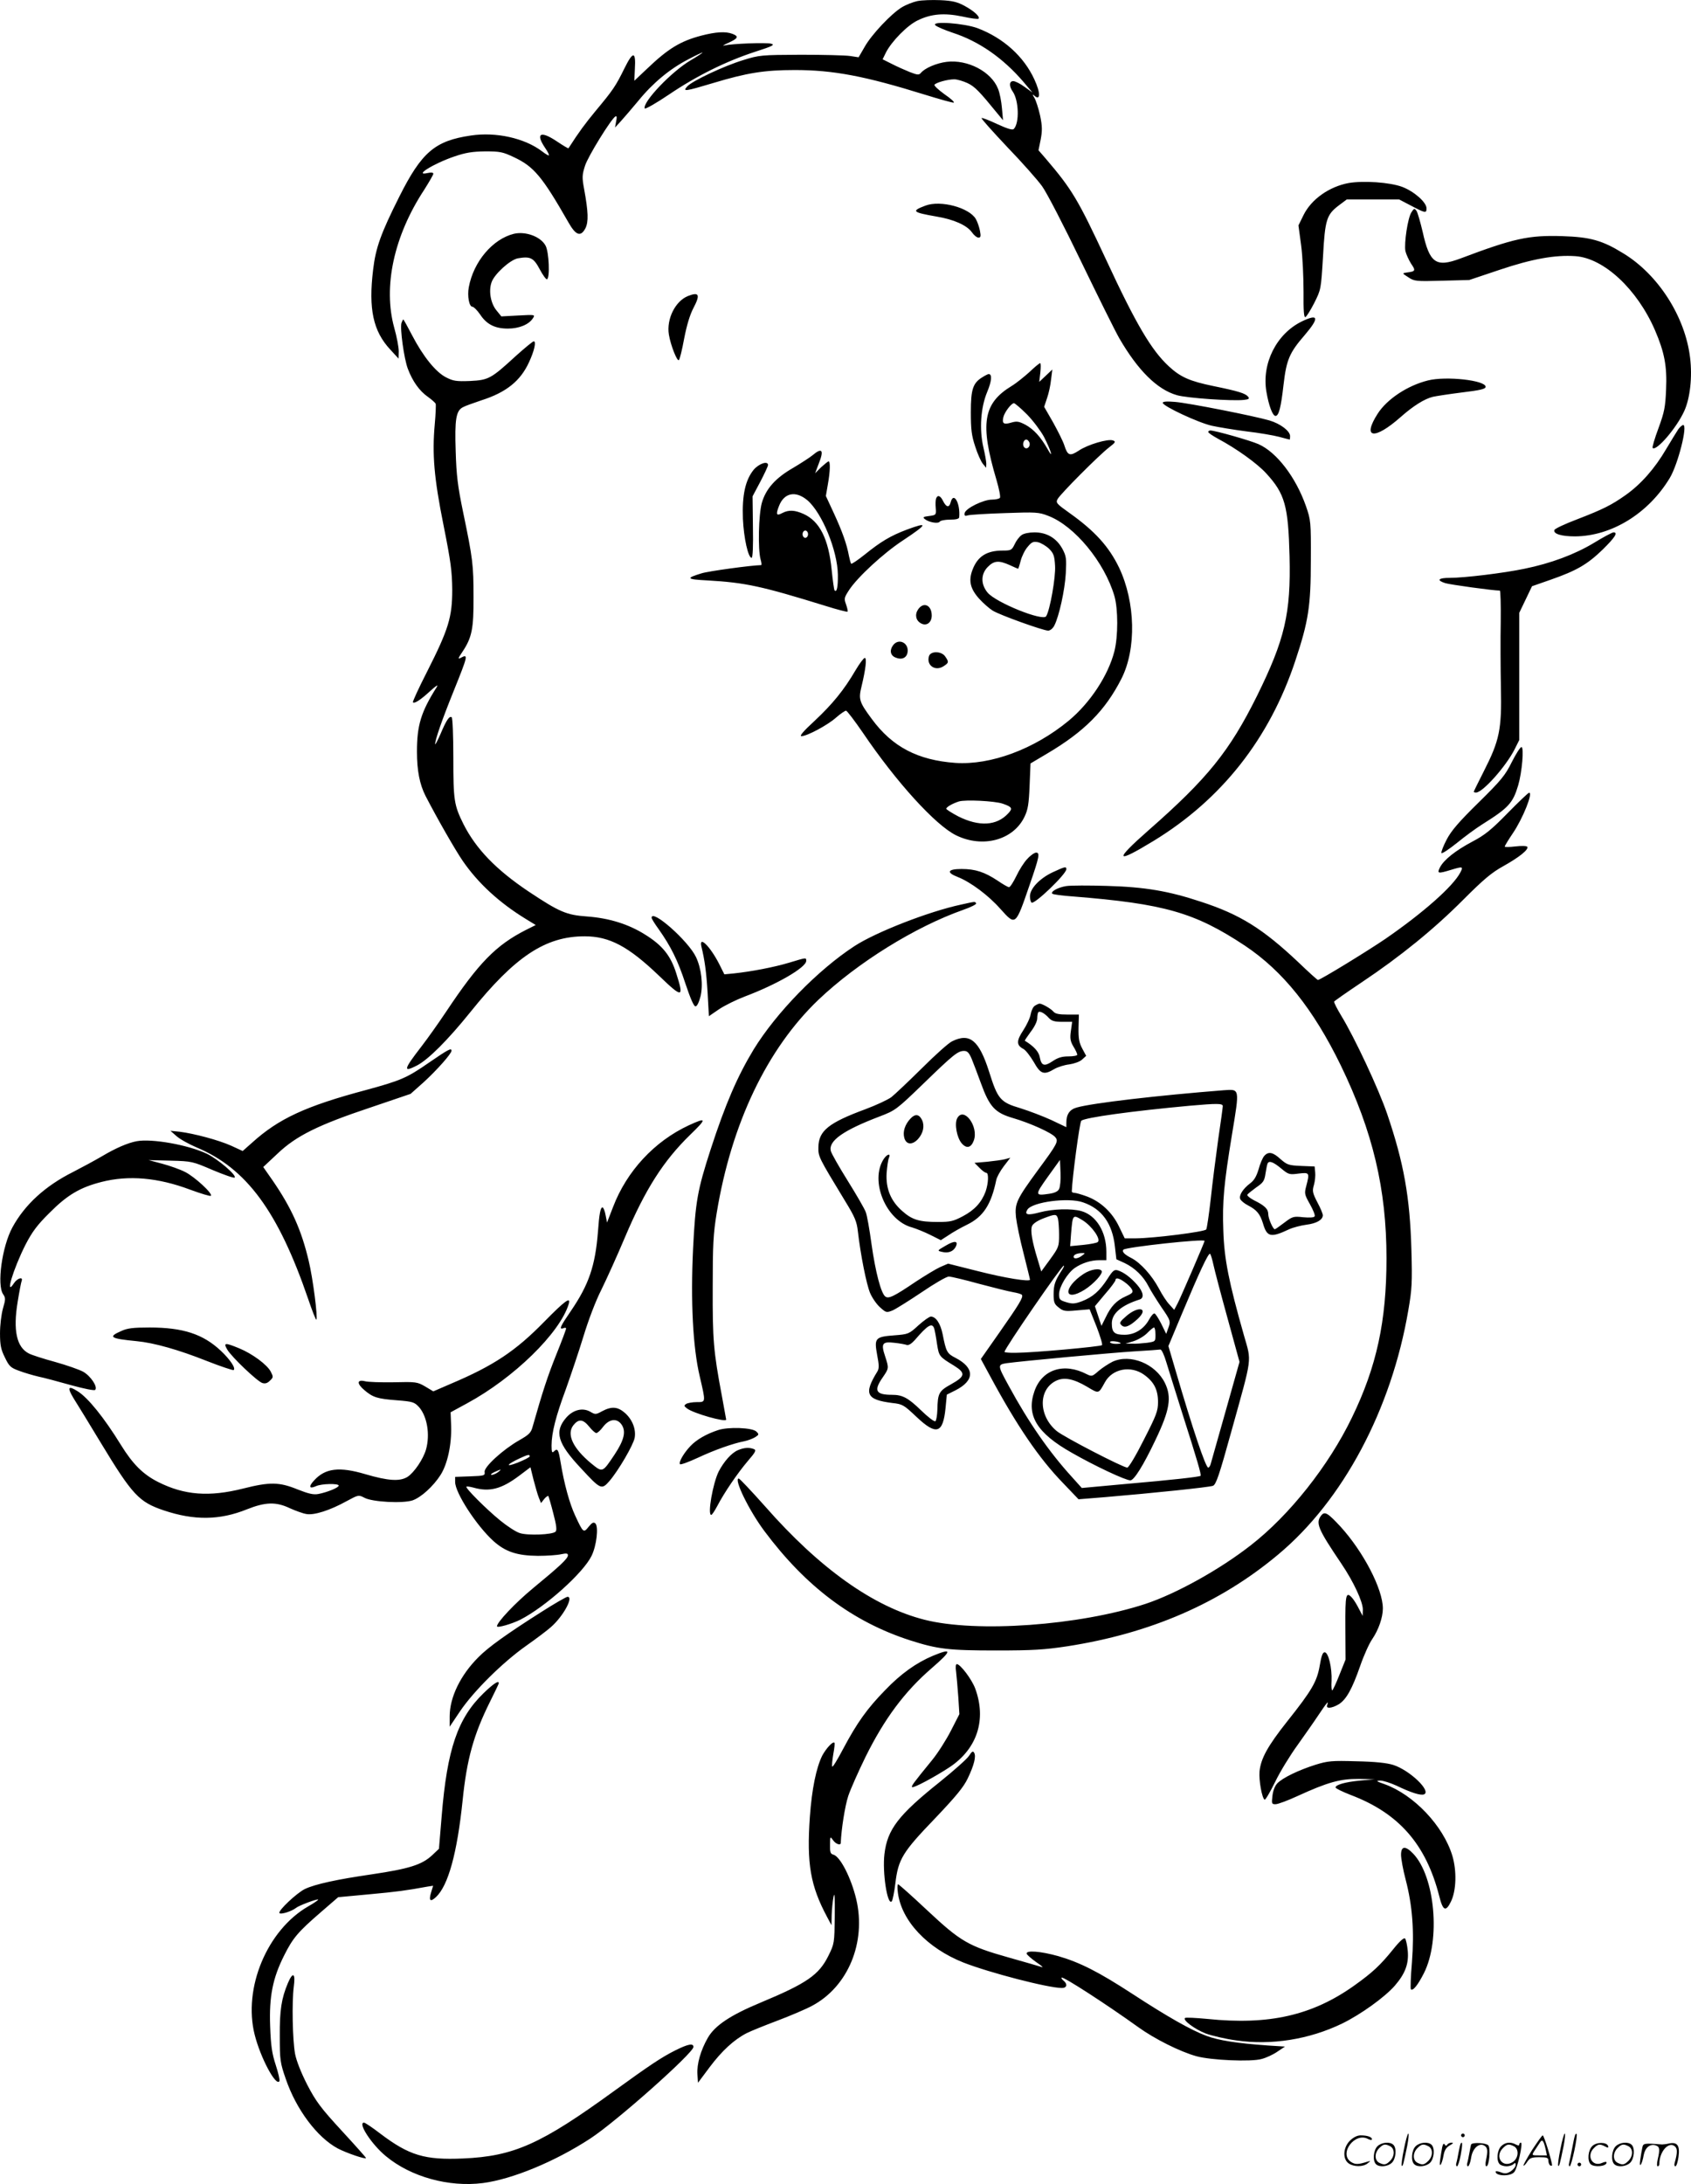 <svg version="1.0" xmlns="http://www.w3.org/2000/svg"
  viewBox="0 0 929.611 1200.329"
 preserveAspectRatio="xMidYMid meet">
<g transform="translate(-0.79,1200.59) scale(0.1,-0.1)"
fill="#000000" stroke="none">
<path d="M5051 12000 c-23 -5 -62 -20 -85 -34 -57 -34 -167 -150 -205 -218
l-33 -57 -46 7 c-26 4 -148 7 -272 7 -217 -1 -228 -2 -315 -29 -106 -32 -282
-115 -309 -145 -27 -30 -13 -28 144 19 183 55 279 71 447 71 212 0 386 -33
717 -136 81 -25 152 -45 157 -43 6 2 -17 23 -51 46 -33 24 -58 47 -55 52 8 12
72 30 109 30 16 0 49 -10 73 -21 40 -19 65 -45 166 -169 l29 -35 -6 66 c-3 36
-12 85 -22 108 -37 93 -166 161 -282 147 -56 -7 -119 -34 -141 -60 -11 -13
-18 -13 -62 4 -27 11 -72 31 -99 45 l-50 25 19 39 c32 61 117 148 174 175 74
36 146 42 246 21 45 -10 84 -15 88 -12 10 11 -24 42 -77 71 -39 21 -66 28
-132 31 -46 2 -103 0 -127 -5z M5150 11867 c8 -8 51 -26 95 -41 145 -47 277
-139 390 -271 l49 -58 -43 31 c-24 18 -52 32 -63 32 -22 0 -24 -27 -3 -57 34
-48 38 -174 6 -206 -7 -7 -35 1 -91 27 -45 21 -83 36 -86 33 -3 -3 61 -74 141
-159 81 -84 167 -181 192 -216 25 -34 121 -220 214 -413 93 -192 187 -382 210
-422 102 -176 208 -282 317 -313 55 -16 302 -33 368 -26 28 3 32 7 23 18 -15
18 -53 30 -190 58 -131 27 -181 49 -246 109 -95 88 -180 231 -345 587 -154
330 -186 384 -332 555 l-39 45 12 59 c9 48 9 73 -3 131 -9 40 -23 84 -32 99
-9 14 -11 20 -3 14 37 -36 39 10 3 87 -58 126 -170 227 -312 281 -73 27 -256
41 -232 16z M3863 11810 c-114 -30 -182 -71 -297 -181 l-71 -67 3 65 c6 98
-10 99 -57 4 -48 -98 -63 -120 -159 -235 -60 -73 -89 -112 -149 -205 -1 -2
-30 15 -64 38 -91 61 -119 44 -63 -38 13 -19 22 -37 19 -39 -2 -2 -19 8 -37
22 -96 73 -254 108 -392 87 -197 -29 -270 -91 -393 -336 -101 -201 -130 -281
-144 -402 -26 -215 0 -337 94 -438 l46 -50 1 40 c0 22 -11 81 -25 130 -62 225
-2 504 165 758 27 43 50 82 50 88 0 7 -12 8 -31 4 -80 -18 32 52 147 91 61 21
99 27 169 28 81 0 97 -3 158 -32 109 -51 155 -105 299 -357 41 -73 68 -83 94
-34 18 36 16 90 -7 216 -12 64 -11 78 5 128 16 51 142 255 167 271 8 4 9 -4 4
-27 l-6 -34 33 36 c18 20 61 70 96 112 79 97 173 175 274 227 43 23 78 39 78
37 0 -2 -30 -22 -66 -43 -104 -61 -264 -229 -252 -264 2 -6 62 28 133 76 154
104 314 183 473 235 100 32 112 39 88 45 -29 7 -213 0 -256 -10 -14 -4 -4 3
23 15 53 24 58 35 21 49 -37 14 -90 11 -171 -10z M7422 11000 c-107 -20 -205
-89 -248 -176 l-28 -57 15 -111 c8 -61 13 -175 13 -254 -1 -102 2 -142 10
-139 6 2 28 37 49 78 37 74 37 74 48 254 11 205 20 231 87 282 l44 33 143 0
144 0 67 -35 c78 -41 84 -42 84 -14 0 33 -68 93 -134 118 -68 25 -211 35 -294
21z M5096 10876 c-80 -30 -73 -37 59 -60 97 -16 168 -48 196 -87 11 -16 27
-29 36 -29 12 0 14 7 8 38 -4 20 -14 50 -23 65 -37 62 -193 104 -276 73z
M7767 10839 c-20 -30 -41 -171 -33 -213 4 -17 18 -48 31 -69 27 -39 25 -43
-25 -49 -25 -4 -24 -4 10 -26 33 -22 42 -23 185 -19 l150 4 167 56 c178 60
306 83 417 75 156 -11 339 -181 437 -407 52 -121 67 -198 61 -326 -4 -96 -9
-123 -42 -213 -21 -56 -35 -105 -32 -108 20 -20 132 110 174 203 32 70 45 187
32 293 -27 226 -176 458 -368 574 -115 71 -181 89 -333 94 -186 6 -268 -12
-562 -123 -134 -50 -169 -26 -207 146 -13 55 -28 107 -34 116 -11 15 -14 14
-28 -8z M2833 10721 c-117 -29 -222 -153 -248 -294 -9 -48 2 -107 20 -107 7 0
26 -19 42 -42 36 -55 82 -78 153 -78 61 0 115 22 137 56 14 21 13 21 -80 16
l-93 -5 -26 32 c-32 38 -45 106 -28 155 15 45 101 123 144 132 69 12 87 4 121
-60 17 -32 35 -57 40 -55 17 7 11 151 -8 185 -26 49 -109 80 -174 65z M3790
10379 c-70 -28 -119 -127 -105 -212 10 -60 46 -150 55 -140 5 4 18 58 29 118
14 72 31 130 51 168 39 74 31 90 -30 66z M7164 10239 c-139 -68 -221 -231
-194 -387 13 -76 34 -132 50 -132 18 0 30 47 44 171 16 139 33 177 117 274 81
95 76 119 -17 74z M2215 10231 c-9 -30 14 -197 35 -252 26 -69 64 -122 110
-154 21 -15 40 -32 43 -38 2 -7 0 -57 -5 -112 -15 -166 -4 -296 48 -555 40
-200 47 -253 48 -355 0 -151 -20 -217 -138 -450 -46 -90 -81 -166 -78 -169 8
-9 43 14 96 63 32 29 45 37 35 21 -87 -137 -109 -211 -109 -355 0 -104 15
-180 47 -243 63 -122 163 -297 205 -358 84 -122 200 -229 347 -319 l54 -33
-54 -27 c-165 -84 -260 -181 -439 -450 -40 -60 -101 -146 -135 -190 -99 -128
-103 -145 -25 -105 62 32 170 140 294 294 245 305 412 416 628 416 136 0 240
-55 409 -217 130 -125 138 -123 94 15 -30 95 -75 152 -170 211 -92 58 -198 91
-320 100 -113 8 -151 24 -321 137 -179 120 -289 234 -358 370 -52 105 -56 130
-56 366 0 119 -4 219 -9 222 -13 8 -29 -15 -61 -91 -16 -37 -30 -63 -30 -57 0
24 36 129 101 290 81 201 82 207 39 184 -16 -8 -14 -2 9 32 53 79 63 127 62
303 0 177 -4 210 -57 465 -30 145 -37 202 -41 336 -6 176 2 223 40 242 12 7
58 23 102 38 135 43 214 106 261 209 29 62 41 115 26 115 -5 0 -50 -37 -99
-81 -135 -124 -149 -132 -251 -137 -76 -3 -93 0 -132 20 -57 29 -126 115 -186
230 -25 48 -47 88 -49 88 -2 0 -6 -8 -10 -19z M5667 9961 c-29 -26 -72 -61
-97 -76 -158 -96 -176 -207 -84 -517 14 -48 23 -92 19 -98 -3 -5 -23 -10 -44
-10 -47 0 -145 -48 -150 -74 -2 -15 1 -18 20 -12 13 3 105 9 204 12 167 6 184
5 235 -15 145 -55 309 -254 364 -440 21 -71 21 -224 0 -305 -34 -133 -134
-284 -251 -381 -190 -157 -429 -245 -623 -232 -207 15 -347 88 -460 242 -69
93 -73 108 -56 178 23 95 30 157 18 157 -6 0 -29 -31 -51 -68 -63 -108 -126
-185 -224 -277 -62 -57 -86 -85 -73 -85 30 0 143 60 190 102 24 21 49 38 55
38 5 0 47 -55 93 -122 182 -269 399 -508 512 -563 147 -72 315 -26 376 102 19
39 24 71 28 171 l5 122 91 54 c205 121 320 237 409 412 83 164 77 420 -13 610
-56 116 -133 201 -272 300 -72 51 -77 57 -66 77 14 27 228 242 283 284 35 27
38 32 22 38 -27 11 -141 -23 -189 -56 -49 -32 -61 -27 -79 29 -6 20 -34 76
-61 125 l-50 87 16 48 c9 25 19 71 22 102 l7 55 -36 -34 -36 -34 6 51 c3 29 3
52 -1 52 -4 0 -31 -22 -59 -49z m-13 -233 c34 -35 75 -90 93 -123 37 -72 55
-130 21 -69 -39 69 -77 110 -122 135 -38 20 -49 21 -80 12 -40 -12 -51 -5 -42
31 7 28 44 76 58 76 5 0 38 -28 72 -62z m13 -154 c8 -21 -13 -42 -28 -27 -13
13 -5 43 11 43 6 0 13 -7 17 -16z m-147 -1985 c52 -18 57 -26 29 -55 -63 -67
-159 -72 -273 -15 -36 19 -66 38 -66 42 0 9 32 28 69 40 35 11 197 3 241 -12z
M5409 9933 c-53 -32 -64 -67 -64 -193 0 -94 4 -128 24 -188 13 -41 32 -83 42
-95 l18 -22 1 22 c0 12 -7 52 -16 90 -23 99 -15 219 21 305 25 60 28 98 8 98
-4 0 -20 -8 -34 -17z M7858 9915 c-113 -28 -225 -103 -276 -182 -88 -137 -20
-148 126 -19 69 61 131 100 177 111 17 4 89 15 160 24 100 12 130 19 130 31 0
36 -218 60 -317 35z M6400 9792 c0 -18 197 -110 270 -126 36 -8 121 -22 190
-31 69 -8 150 -22 180 -30 30 -8 56 -15 58 -15 1 0 2 9 2 19 0 28 -53 68 -113
86 -81 24 -445 96 -519 102 -47 4 -68 2 -68 -5z M9235 9648 c-9 -13 -39 -63
-68 -111 -62 -106 -138 -192 -221 -251 -79 -56 -125 -79 -270 -135 -66 -25
-121 -51 -123 -58 -7 -21 38 -35 113 -35 202 1 405 127 522 322 45 76 99 290
73 290 -5 0 -17 -10 -26 -22z M6650 9632 c0 -5 24 -21 53 -37 103 -55 216
-136 266 -191 103 -112 121 -179 128 -454 8 -316 -26 -459 -179 -769 -151
-304 -272 -454 -597 -739 -191 -168 -182 -186 28 -58 374 228 638 562 780 991
72 216 85 300 85 550 1 215 0 222 -27 300 -56 159 -161 296 -261 340 -48 21
-239 75 -264 75 -7 0 -12 -4 -12 -8z M4475 9504 c-16 -13 -64 -44 -106 -69
-98 -56 -151 -116 -173 -193 -18 -65 -22 -255 -7 -310 5 -17 7 -32 3 -32 -54
-1 -289 -33 -327 -45 -89 -27 -84 -33 31 -39 210 -12 297 -31 653 -141 63 -20
116 -33 118 -31 3 2 -1 20 -8 40 -12 32 -10 38 16 78 46 71 188 202 294 272
139 92 145 106 24 61 -90 -34 -143 -66 -230 -136 -40 -32 -74 -55 -76 -51 -3
4 -8 23 -12 42 -12 66 -37 135 -82 233 l-45 97 11 64 c13 72 14 126 4 126 -4
0 -22 -15 -41 -32 l-33 -33 20 53 c30 75 18 90 -34 46z m-28 -248 c80 -69 165
-276 167 -408 1 -68 -6 -100 -18 -87 -3 3 -10 53 -16 112 -17 171 -66 268
-154 308 -49 22 -82 24 -118 5 -32 -17 -36 -8 -18 38 28 74 92 87 157 32z m3
-186 c0 -11 -7 -20 -15 -20 -8 0 -15 9 -15 20 0 11 7 20 15 20 8 0 15 -9 15
-20z M4151 9424 c-46 -57 -64 -140 -59 -270 5 -107 29 -214 48 -214 6 0 9 67
7 169 l-2 169 43 81 c23 44 42 85 42 91 0 25 -50 8 -79 -26z M5154 9266 c-3
-7 -4 -31 -2 -52 3 -38 2 -39 -36 -44 -33 -4 -37 -7 -24 -17 22 -18 74 -27 82
-14 4 6 29 11 57 11 32 0 49 4 50 13 7 77 -31 144 -47 82 -8 -31 -24 -28 -42
8 -14 29 -30 35 -38 13z M5624 9065 c-12 -8 -29 -30 -38 -50 -16 -33 -20 -35
-66 -35 -88 0 -138 -32 -166 -106 -23 -60 -12 -105 38 -160 22 -24 55 -53 73
-64 38 -24 278 -110 305 -110 11 0 26 12 34 28 26 50 58 196 63 287 4 81 3 94
-19 135 -32 58 -85 90 -153 90 -29 0 -60 -6 -71 -15z m151 -75 c25 -25 30 -39
33 -94 4 -62 -28 -244 -49 -277 -18 -29 -276 75 -322 130 -38 46 -38 102 2
142 34 34 60 36 120 9 24 -11 44 -20 46 -20 1 0 8 20 14 44 6 24 23 59 38 76
22 27 31 31 57 26 17 -4 44 -20 61 -36z M8770 9022 c-105 -63 -235 -112 -382
-142 -115 -24 -330 -50 -410 -50 -64 0 -75 -13 -25 -29 25 -8 264 -41 300 -41
4 0 6 -78 5 -172 -2 -95 -1 -258 1 -363 5 -229 -8 -289 -94 -458 -30 -59 -55
-110 -55 -112 0 -3 5 -5 12 -5 37 0 164 143 212 237 l26 52 0 350 0 349 35 73
35 73 103 36 c143 50 201 84 285 165 69 68 86 95 60 95 -7 0 -56 -26 -108 -58z
M5054 8655 c-18 -28 -11 -60 17 -75 30 -17 59 4 59 43 0 58 -46 78 -76 32z
M4915 8456 c-18 -27 -11 -55 19 -65 30 -12 55 -2 62 24 14 57 -50 89 -81 41z
M5115 8400 c-16 -51 35 -86 81 -55 28 18 29 23 8 53 -20 30 -80 31 -89 2z
M8319 7818 c-36 -73 -58 -100 -183 -223 -109 -107 -150 -155 -175 -203 -18
-34 -31 -68 -29 -74 2 -6 40 19 85 55 44 36 107 82 139 102 145 91 169 117
198 215 21 71 33 210 18 210 -7 0 -30 -37 -53 -82z M8295 7536 c-89 -91 -125
-120 -192 -155 -94 -50 -157 -100 -179 -142 -17 -34 -12 -36 60 -14 66 20 69
19 52 -14 -40 -77 -206 -223 -412 -365 -103 -70 -358 -226 -371 -226 -3 0 -51
43 -106 96 -197 186 -322 264 -537 334 -178 59 -307 81 -516 87 -99 3 -200 3
-225 -1 -45 -7 -88 -31 -76 -42 4 -4 55 -11 114 -15 501 -40 669 -88 944 -270
210 -140 377 -349 528 -659 176 -364 251 -679 251 -1060 0 -345 -54 -595 -190
-875 -128 -265 -343 -536 -555 -701 -171 -134 -411 -267 -580 -323 -363 -119
-929 -160 -1215 -87 -280 71 -576 281 -877 624 -74 83 -139 152 -144 152 -29
0 57 -177 142 -290 228 -305 484 -497 799 -599 153 -49 213 -56 475 -56 201 0
265 4 390 23 458 71 840 237 1158 503 358 298 624 798 717 1344 20 115 22 153
17 330 -8 293 -42 480 -133 748 -47 138 -180 422 -253 541 -23 38 -40 72 -39
77 2 4 71 52 153 107 211 141 397 292 558 454 112 112 155 148 220 184 86 48
140 91 131 106 -3 5 -32 6 -65 2 -32 -4 -59 -4 -59 -1 0 4 20 37 45 74 55 81
112 224 89 222 -5 0 -58 -51 -119 -113z M5656 7286 c-18 -18 -45 -61 -61 -95
-16 -33 -34 -61 -40 -61 -6 0 -34 16 -63 36 -71 47 -122 64 -198 64 -77 0 -86
-19 -21 -44 71 -28 169 -101 235 -176 84 -93 82 -95 161 135 52 150 57 175 35
175 -9 0 -31 -15 -48 -34z M5795 7212 c-72 -34 -125 -90 -125 -132 0 -16 4
-31 9 -35 17 -10 191 157 191 184 0 16 -8 14 -75 -17z M5290 7034 c-177 -38
-467 -151 -585 -228 -201 -131 -430 -366 -554 -568 -89 -147 -155 -299 -236
-548 -73 -225 -84 -287 -97 -547 -14 -290 -1 -544 37 -703 33 -143 34 -140
-17 -140 -24 0 -50 -5 -58 -10 -13 -9 -12 -12 5 -25 35 -27 215 -78 215 -61 0
2 -11 61 -24 132 -46 244 -51 308 -50 594 0 234 3 295 22 410 81 492 277 902
560 1172 215 204 531 400 794 493 43 15 75 31 72 36 -6 11 -3 11 -84 -7z
M3590 6962 c0 -5 17 -33 39 -63 67 -95 105 -171 147 -299 27 -81 46 -125 55
-125 9 0 19 21 28 55 15 63 5 153 -25 216 -42 89 -244 267 -244 216z M3864
6803 c18 -74 27 -139 34 -255 l7 -127 57 39 c32 21 95 52 140 69 178 67 338
160 338 196 0 19 2 19 -94 -10 -83 -25 -209 -49 -304 -59 l-52 -5 -29 58 c-50
97 -112 158 -97 94z M5698 6479 c-10 -5 -20 -26 -24 -47 -3 -20 -22 -60 -41
-89 -38 -57 -38 -82 1 -102 13 -7 38 -40 57 -72 37 -66 55 -73 112 -39 18 11
56 23 83 26 27 4 59 15 71 27 l22 20 -22 41 c-17 32 -21 56 -20 114 l2 72 -63
0 c-46 0 -67 4 -77 16 -13 16 -62 44 -76 44 -4 0 -16 -5 -25 -11z m76 -68 c15
-16 31 -21 73 -21 l55 0 -7 -50 c-6 -41 -3 -57 14 -86 12 -19 21 -39 21 -45 0
-5 -22 -9 -49 -9 -35 0 -58 -7 -86 -26 -46 -31 -62 -26 -71 21 -5 31 -33 61
-82 91 -2 1 13 23 32 49 21 27 36 58 36 74 0 15 3 31 6 34 9 8 35 -6 58 -32z
M5242 6283 c-18 -8 -93 -75 -166 -148 -74 -73 -149 -144 -168 -159 -19 -14
-83 -44 -142 -66 -203 -75 -258 -119 -259 -209 -1 -52 0 -54 145 -293 56 -91
66 -116 72 -170 15 -130 47 -290 67 -338 12 -28 37 -64 56 -80 32 -29 35 -29
68 -16 18 8 90 53 160 100 69 47 136 86 149 86 12 0 88 -18 167 -40 79 -21
163 -42 187 -46 23 -4 45 -10 48 -15 8 -13 -15 -51 -125 -208 l-101 -144 52
-96 c146 -271 268 -450 399 -585 l86 -90 149 12 c261 22 568 54 590 62 17 7
34 56 102 302 116 418 111 375 68 526 -83 292 -108 418 -113 573 -6 161 3 258
48 532 42 255 43 247 -46 241 -356 -28 -721 -70 -808 -95 -39 -11 -57 -37 -57
-84 l0 -24 -82 39 c-46 21 -122 50 -170 65 -111 33 -125 49 -173 202 -55 172
-106 214 -203 166z m107 -95 c10 -24 33 -85 52 -137 47 -129 77 -161 176 -190
93 -27 213 -81 232 -105 19 -22 12 -36 -93 -178 -120 -164 -130 -185 -123
-261 4 -34 22 -124 42 -200 19 -76 35 -140 35 -144 0 -13 -134 8 -287 47
l-163 41 -44 -19 c-24 -11 -83 -47 -132 -79 -124 -84 -152 -97 -170 -82 -23
19 -53 132 -75 287 -11 81 -25 161 -32 177 -6 17 -50 93 -98 170 -48 77 -91
152 -94 166 -13 55 69 113 269 189 86 33 92 37 240 180 167 162 190 180 224
180 18 0 27 -10 41 -42z m1381 -261 c0 -7 -11 -89 -25 -182 -13 -94 -32 -241
-41 -327 -10 -87 -21 -163 -25 -169 -8 -13 -286 -48 -386 -49 l-62 0 -31 64
c-37 78 -100 137 -176 166 -30 11 -61 20 -69 20 -8 0 -15 3 -15 8 2 72 43 379
52 388 18 18 283 54 598 83 148 13 180 13 180 -2z m-900 -456 c-6 -13 -25 -22
-54 -26 -80 -12 -80 -8 -8 93 l67 93 3 -70 c2 -39 -2 -79 -8 -90z m131 -73
c104 -35 162 -116 176 -243 l8 -70 46 -21 c56 -27 103 -73 131 -128 11 -22 43
-73 69 -112 53 -77 54 -79 38 -121 l-10 -28 -27 55 c-15 30 -32 56 -37 57 -6
2 -19 -13 -30 -33 -28 -52 -79 -84 -135 -84 -56 0 -70 13 -70 63 0 54 52 99
153 131 26 8 21 41 -14 81 -36 41 -74 69 -106 79 -19 6 -28 -1 -57 -47 -43
-66 -81 -100 -141 -123 -38 -14 -52 -15 -85 -5 -36 11 -40 15 -40 44 0 40 46
116 86 144 39 27 89 43 135 43 l39 0 0 46 c0 110 -56 201 -138 224 -56 15
-156 12 -228 -7 -66 -18 -86 -14 -68 15 27 42 225 68 305 40z m-137 -90 c3
-13 6 -53 6 -89 0 -64 -2 -69 -49 -134 l-49 -67 -21 70 c-30 98 -39 155 -30
179 5 13 28 29 61 42 68 26 74 26 82 -1z m136 -9 c50 -31 101 -103 83 -119 -4
-5 -41 -12 -80 -16 l-72 -7 5 69 c9 107 9 106 64 73z m670 -113 c0 -7 -127
-301 -147 -341 l-20 -38 -26 29 c-15 15 -41 55 -58 88 -39 73 -101 141 -150
167 -40 20 -55 36 -45 47 15 14 446 61 446 48z m-674 -81 c-22 -17 -46 -20
-46 -6 0 11 18 19 45 20 20 0 20 0 1 -14z m723 -52 c7 -32 42 -165 78 -295
l65 -237 -77 -273 c-43 -150 -79 -281 -82 -290 -3 -10 -9 -18 -13 -18 -14 0
-86 214 -179 532 l-40 136 75 179 c95 227 145 334 154 328 4 -2 12 -30 19 -62z
m-835 -30 c-36 -56 -44 -79 -44 -130 0 -44 4 -55 28 -73 24 -20 35 -22 99 -16
l71 6 38 -95 c20 -52 34 -98 30 -102 -8 -8 -382 -42 -473 -42 -35 -1 -63 2
-63 5 0 18 314 474 326 474 4 0 -2 -12 -12 -27z m347 -64 c16 -11 34 -29 39
-39 9 -16 4 -22 -32 -38 -52 -23 -83 -55 -112 -117 l-23 -46 -18 54 -18 54 56
67 c32 36 57 71 57 76 0 16 20 12 51 -11z m169 -288 c0 -38 0 -38 -46 -45 -26
-3 -63 -6 -83 -5 l-36 0 45 14 c25 8 59 28 75 45 16 16 32 30 37 30 4 0 8 -17
8 -39z m-191 -47 c2 -2 -10 -4 -27 -4 -18 0 -32 5 -32 10 0 9 47 4 59 -6z
m251 -106 c12 -40 53 -170 90 -288 79 -247 103 -330 98 -335 -6 -6 -160 -23
-413 -45 l-240 -22 -53 59 c-126 138 -240 302 -349 503 -62 113 -62 116 -11
124 79 11 572 57 703 65 72 4 135 9 142 10 7 0 21 -30 33 -71z M5013 5858
c-30 -32 -43 -71 -34 -105 10 -38 43 -42 75 -8 29 32 38 72 23 105 -16 33 -38
36 -64 8z M5270 5860 c-16 -30 -2 -107 25 -138 26 -30 51 -25 66 15 29 77 -55
190 -91 123z M4866 5636 c-78 -120 12 -338 156 -376 23 -7 68 -25 100 -41 l58
-29 42 27 c23 16 69 42 102 58 90 44 133 111 161 247 3 14 21 48 41 74 l36 47
-29 -8 c-15 -4 -59 -10 -98 -14 l-70 -6 27 -27 c15 -16 32 -28 38 -28 14 0 12
-57 -4 -103 -22 -59 -60 -101 -124 -135 -53 -28 -69 -32 -138 -32 -103 0 -142
12 -196 60 -64 56 -91 124 -86 209 3 36 8 74 13 84 11 26 -10 21 -29 -7z
M5207 5160 c-47 -27 -48 -28 -22 -34 35 -9 62 1 76 26 18 34 -4 38 -54 8z
M5964 5004 c-115 -77 -108 -158 7 -86 50 32 102 89 93 103 -10 17 -61 9 -100
-17z M6201 4774 c-37 -32 -41 -39 -28 -51 17 -18 45 -7 90 35 62 59 5 73 -62
16z M6124 4522 c-22 -11 -57 -34 -77 -51 -34 -30 -37 -31 -64 -18 -126 66
-246 27 -288 -92 -47 -133 12 -231 206 -340 124 -71 294 -151 321 -151 20 0
71 81 138 222 79 165 90 235 52 313 -52 106 -190 162 -288 117z m174 -72 c54
-39 76 -82 76 -150 0 -49 -9 -72 -78 -207 -42 -84 -83 -153 -91 -153 -23 0
-348 168 -388 201 -99 82 -103 225 -6 275 45 23 97 13 172 -31 67 -40 63 -41
99 24 41 75 143 94 216 41z M2365 6165 c-121 -84 -155 -98 -346 -150 -330 -88
-479 -157 -625 -289 l-52 -46 -63 29 c-69 31 -204 67 -284 77 l-50 5 33 -29
c19 -17 68 -44 110 -62 275 -115 449 -352 614 -833 22 -65 42 -116 45 -114 9
10 -19 228 -42 323 -40 170 -95 292 -199 443 l-51 73 79 74 c102 97 222 157
513 254 l218 74 73 65 c72 66 152 156 152 172 0 17 -17 8 -125 -66z M3794
5821 c-189 -88 -341 -252 -416 -449 l-33 -85 -8 41 c-4 23 -12 42 -17 42 -11
0 -18 -35 -25 -135 -15 -187 -50 -289 -148 -433 -59 -86 -68 -105 -42 -96 8 4
15 3 15 -2 0 -4 -24 -69 -54 -143 -47 -117 -75 -202 -130 -396 -9 -34 -20 -44
-74 -75 -88 -50 -194 -146 -190 -174 3 -20 -2 -21 -79 -24 l-83 -3 0 -28 c0
-60 118 -241 211 -325 66 -59 130 -80 244 -81 50 0 107 4 128 9 29 6 37 5 37
-6 0 -18 -45 -60 -192 -181 -98 -81 -198 -187 -198 -209 0 -11 82 13 128 36
139 71 347 258 392 351 28 57 39 160 21 178 -10 9 -18 5 -37 -18 -28 -35 -30
-34 -74 61 -31 66 -61 176 -80 292 -12 73 -17 81 -38 60 -9 -9 -12 -2 -12 33
0 70 24 163 79 311 27 76 71 206 96 288 27 89 67 195 99 258 29 59 88 189 130
289 111 262 211 419 358 562 93 90 92 98 -8 52z m-874 -1819 c0 -5 -30 -20
-67 -35 -70 -27 -61 -10 12 24 45 21 55 23 55 11z m50 -227 l12 -30 18 23 c10
12 21 19 23 15 2 -5 15 -48 27 -96 17 -64 20 -91 12 -99 -17 -17 -153 -22
-196 -8 -21 6 -70 38 -109 70 -75 61 -192 178 -185 185 2 3 20 0 39 -5 88 -25
154 -8 252 66 l61 46 17 -69 c10 -37 22 -81 29 -98z m-224 140 c-11 -8 -27
-15 -35 -15 -9 1 -2 7 14 15 39 18 44 18 21 0z M760 5734 c-49 -9 -116 -38
-190 -82 -41 -24 -113 -63 -160 -87 -154 -77 -266 -180 -334 -305 -57 -105
-86 -316 -51 -367 14 -20 14 -28 -1 -79 -9 -33 -16 -91 -16 -136 0 -65 5 -89
27 -133 23 -48 31 -56 78 -73 29 -11 77 -25 107 -32 30 -6 111 -28 179 -47 69
-19 127 -31 132 -26 16 16 -25 77 -66 100 -22 12 -91 36 -155 54 -63 17 -128
38 -143 46 -68 34 -88 128 -62 284 9 56 19 108 22 115 9 25 -24 15 -42 -12
-52 -80 -5 76 63 211 37 71 64 108 132 175 97 98 168 140 286 170 149 38 310
24 486 -42 60 -22 112 -38 115 -34 12 12 -91 106 -142 131 -27 14 -84 34 -125
45 l-75 20 120 -3 c118 -3 121 -4 233 -52 62 -26 116 -45 120 -41 12 13 -93
102 -153 131 -104 49 -301 84 -385 69z M6958 5653 c-9 -10 -23 -43 -31 -73
-12 -40 -25 -62 -47 -78 -39 -30 -62 -65 -54 -86 4 -9 23 -25 43 -35 48 -25
66 -47 82 -99 22 -75 42 -80 144 -32 22 10 65 21 95 25 56 7 90 27 90 52 0 8
-13 40 -30 71 -26 51 -29 62 -19 95 6 21 9 52 7 70 l-3 32 -74 3 c-69 3 -77 6
-113 37 -42 39 -67 44 -90 18z m93 -69 c40 -33 45 -35 96 -28 60 7 61 5 42
-68 -11 -41 -10 -47 20 -100 18 -32 30 -62 26 -67 -3 -7 -29 -8 -63 -5 -54 6
-59 4 -104 -30 -26 -20 -49 -36 -52 -36 -10 0 -36 59 -36 83 0 28 -19 47 -78
76 -23 12 -40 26 -37 31 3 5 26 23 49 40 38 26 45 35 51 77 4 26 9 51 12 56 9
15 32 6 74 -29z M3000 4742 c-157 -161 -279 -242 -513 -341 l-97 -42 -45 27
c-43 25 -51 26 -173 23 -70 -1 -142 1 -159 6 -44 10 -44 -14 -1 -50 46 -39 71
-47 178 -55 88 -7 96 -10 122 -38 44 -51 61 -150 38 -232 -15 -53 -65 -127
-102 -151 -42 -26 -106 -22 -232 15 -142 42 -219 33 -280 -33 -33 -35 -29 -50
9 -33 30 14 125 16 125 3 0 -11 -64 -37 -112 -46 -27 -5 -53 1 -114 25 -100
41 -153 42 -299 5 -187 -47 -323 -37 -468 36 -83 42 -139 98 -204 203 -93 151
-182 261 -239 296 -52 33 -58 21 -21 -40 19 -30 86 -139 148 -242 175 -289
211 -327 347 -373 167 -56 307 -55 458 6 101 40 159 42 235 6 31 -14 72 -29
91 -32 42 -8 130 20 222 71 65 35 65 35 98 18 43 -23 210 -32 264 -14 46 16
113 76 154 140 38 60 61 166 58 268 l-3 76 90 49 c257 139 510 386 559 545 14
45 -20 20 -134 -96z M5057 4722 c-52 -48 -56 -49 -132 -55 -106 -8 -112 -15
-95 -108 11 -56 11 -75 1 -91 -76 -123 -61 -155 83 -173 56 -6 63 -11 132 -76
110 -104 146 -92 160 49 l7 73 48 24 c106 54 106 123 0 178 -47 24 -52 33 -71
130 -12 59 -37 97 -65 97 -8 0 -39 -22 -68 -48z m87 -19 c3 -10 10 -47 15 -83
11 -69 12 -70 94 -120 64 -40 62 -58 -15 -101 -69 -38 -75 -50 -77 -141 -1
-31 -6 -60 -11 -63 -6 -4 -41 23 -78 59 -72 70 -103 86 -160 86 -90 0 -102 23
-52 95 35 51 35 51 14 116 -24 71 -16 83 50 75 30 -3 61 -9 69 -12 10 -3 26 7
44 27 71 83 96 98 107 62z M673 4690 c-73 -32 -59 -41 86 -55 95 -9 230 -47
386 -109 76 -30 143 -52 147 -50 14 9 -19 58 -70 106 -98 92 -208 128 -392
128 -92 0 -123 -4 -157 -20z M1257 4589 c24 -41 165 -175 193 -184 16 -5 28
-1 42 13 19 18 19 21 4 50 -20 38 -101 98 -174 128 -78 32 -87 31 -65 -7z
M3318 4250 c-34 -19 -38 -19 -65 -3 -42 24 -94 11 -132 -32 -67 -77 -49 -141
81 -279 108 -117 113 -119 156 -70 50 58 132 199 139 238 8 48 -13 100 -53
136 -40 35 -73 38 -126 10z m-71 -85 c15 -19 33 -35 39 -35 7 0 24 16 38 35
34 44 77 48 102 10 24 -37 13 -84 -40 -164 -67 -100 -65 -99 -128 -48 -100 83
-137 160 -98 210 29 36 53 34 87 -8z M3955 4146 c-64 -21 -118 -52 -152 -88
-35 -37 -65 -87 -57 -99 2 -5 46 11 98 35 94 44 194 79 256 91 19 4 46 14 59
22 22 14 22 16 7 31 -22 22 -155 27 -211 8z M4065 4036 c-36 -15 -77 -62 -106
-117 -32 -64 -63 -239 -41 -239 4 0 18 21 32 47 40 77 113 183 168 248 44 51
49 61 34 67 -26 10 -54 8 -87 -6z M7272 3678 c-33 -42 -21 -72 110 -266 67
-99 118 -209 118 -252 l-1 -35 -21 40 c-11 22 -27 48 -36 58 -35 39 -39 23
-38 -160 l1 -178 -33 -82 c-18 -46 -36 -85 -40 -87 -4 -2 -6 21 -4 52 3 71
-17 157 -38 157 -11 0 -18 -20 -27 -73 -15 -87 -42 -135 -179 -307 -107 -135
-145 -204 -152 -275 -4 -48 13 -146 28 -155 4 -3 30 41 58 98 27 56 83 147
123 202 39 55 92 130 117 168 45 67 56 80 46 52 -9 -21 24 -19 63 4 42 26 74
84 118 210 20 58 50 125 67 149 34 50 58 118 58 168 0 106 -107 312 -234 451
-68 73 -85 84 -104 61z M2983 3146 c-186 -118 -291 -193 -344 -247 -99 -98
-159 -221 -159 -326 l0 -57 57 85 c76 112 234 268 361 358 57 40 119 87 138
104 67 58 127 167 92 167 -7 0 -73 -38 -145 -84z M5137 2906 c-91 -38 -177
-99 -263 -189 -99 -101 -155 -180 -230 -321 -32 -61 -59 -105 -61 -99 -3 7 1
38 6 69 6 32 9 60 6 62 -9 9 -46 -32 -67 -71 -33 -67 -57 -183 -68 -337 -18
-257 3 -378 95 -550 l24 -45 1 55 c1 30 5 75 10 100 6 32 8 1 7 -105 -2 -149
-2 -151 -35 -218 -52 -105 -118 -151 -372 -257 -166 -69 -252 -126 -291 -194
-39 -68 -61 -144 -57 -201 l3 -46 65 87 c67 89 133 150 203 186 22 11 98 42
170 69 71 27 156 63 189 81 198 105 299 349 243 586 -28 117 -88 235 -126 245
-16 4 -19 14 -18 54 0 47 1 47 16 26 15 -22 43 -32 43 -15 3 75 23 202 41 257
13 39 56 135 95 215 104 210 215 359 363 487 114 99 115 113 8 69z M5264 2818
c3 -24 8 -86 12 -138 l6 -95 -46 -90 c-25 -49 -72 -124 -106 -165 -102 -125
-113 -140 -108 -146 7 -7 125 56 207 110 151 101 203 261 140 432 -19 51 -82
134 -101 134 -6 0 -8 -16 -4 -42z M2667 2701 c-143 -138 -201 -308 -231 -676
l-15 -180 -38 -36 c-56 -52 -127 -74 -329 -104 -193 -28 -313 -54 -370 -81
-45 -22 -148 -119 -140 -132 6 -10 67 9 91 28 15 13 117 51 122 46 2 -2 -22
-19 -54 -37 -226 -130 -360 -449 -295 -706 32 -127 117 -286 136 -255 3 5 -6
45 -20 88 -21 64 -27 105 -31 214 -6 163 14 264 77 389 48 96 76 129 201 237
l96 83 172 16 c153 14 203 21 318 42 l32 5 -11 -36 c-14 -46 -5 -56 27 -26 67
63 116 241 146 530 23 228 61 363 150 542 27 54 49 100 49 103 0 17 -29 -2
-83 -54z M5335 2356 c-11 -17 -83 -81 -160 -143 -228 -182 -289 -261 -305
-397 -12 -101 16 -284 40 -260 5 5 14 50 20 99 16 133 39 171 217 356 118 124
158 173 181 221 35 73 47 122 35 141 -6 11 -13 7 -28 -17z M7240 2307 c-92
-29 -182 -72 -211 -103 -13 -14 -23 -41 -26 -68 -5 -43 -4 -46 17 -46 13 0 67
20 121 45 166 76 235 95 336 94 l88 -2 -80 -7 c-82 -8 -135 -23 -135 -38 0 -5
37 -23 83 -41 264 -100 414 -270 487 -556 20 -81 36 -88 64 -31 30 61 33 169
8 253 -50 165 -212 335 -372 393 -46 16 -50 19 -25 20 17 0 57 -13 90 -28 81
-39 133 -55 151 -48 43 17 -78 133 -169 162 -35 11 -100 18 -202 20 -135 4
-157 2 -225 -19z M7710 1812 c0 -21 11 -82 25 -135 38 -145 48 -284 35 -455
-7 -79 -9 -146 -6 -149 11 -11 38 22 72 89 92 183 61 530 -59 656 -43 45 -67
43 -67 -6z M4944 1603 c20 -154 161 -304 360 -383 143 -56 466 -140 542 -140
27 0 32 21 9 40 -9 7 -14 15 -11 17 8 8 250 -149 421 -272 90 -65 230 -135
320 -160 80 -22 301 -32 359 -15 24 6 63 24 86 40 l42 28 -94 6 c-170 12 -272
28 -338 53 -84 31 -216 106 -409 232 -183 119 -285 171 -405 206 -96 27 -180
34 -174 13 3 -7 27 -28 54 -47 27 -18 40 -30 29 -26 -11 4 -92 27 -180 52
-224 63 -266 88 -450 260 -84 79 -156 143 -160 143 -4 0 -5 -21 -1 -47z M7667
1293 c-71 -88 -114 -128 -212 -198 -232 -166 -471 -220 -810 -185 -64 6 -120
9 -123 5 -13 -12 55 -62 114 -85 33 -12 108 -30 168 -38 193 -28 401 5 583 93
102 50 233 144 289 208 57 66 77 120 71 190 -3 33 -10 64 -15 69 -6 6 -29 -14
-65 -59z M1591 1108 c-36 -85 -46 -150 -45 -293 0 -131 2 -146 33 -235 57
-167 172 -321 286 -382 48 -25 155 -62 155 -52 0 2 -60 70 -134 150 -115 125
-141 160 -189 252 -35 69 -59 130 -67 170 -14 77 -18 285 -7 370 10 74 -5 83
-32 20z M3720 737 c-76 -38 -144 -84 -336 -223 -402 -292 -551 -359 -831 -371
-210 -9 -295 16 -455 137 -43 33 -83 60 -89 60 -36 0 41 -119 120 -184 137
-114 346 -172 534 -148 161 21 396 118 589 244 143 93 568 471 568 504 0 22
-30 16 -100 -19z M7726 194 c-10 -47 -15 -88 -12 -91 5 -6 9 7 30 110 7 37 10
67 6 67 -4 0 -15 -39 -24 -86z M8040 270 c0 -5 5 -10 10 -10 6 0 10 5 10 10 0
6 -4 10 -10 10 -5 0 -10 -4 -10 -10z M8586 194 c-10 -47 -15 -88 -12 -91 5 -6
9 7 30 110 7 37 10 67 6 67 -4 0 -15 -39 -24 -86z M8666 269 c-3 -8 -10 -41
-16 -74 -6 -33 -14 -68 -16 -77 -3 -10 -1 -18 3 -18 10 0 46 171 38 178 -2 3
-7 -1 -9 -9z M7429 241 c-38 -38 -41 -101 -7 -125 29 -20 79 -20 104 0 18 14
18 15 1 10 -53 -17 -69 -17 -92 -2 -69 45 21 166 94 126 12 -6 21 -7 21 -1 0
12 -25 21 -62 21 -19 0 -39 -10 -59 -29z M8430 189 c-28 -45 -49 -83 -47 -85
2 -3 12 7 21 21 14 21 24 25 66 25 43 0 50 -3 50 -19 0 -11 5 -23 10 -26 6 -3
10 -3 10 1 0 20 -44 164 -51 164 -4 0 -30 -37 -59 -81z m75 4 l7 -33 -42 0
c-42 0 -42 0 -28 23 8 12 21 32 29 44 15 25 22 18 34 -34z M7580 210 c-22 -22
-27 -79 -8 -98 19 -19 66 -14 88 8 22 22 27 79 8 98 -19 19 -66 14 -88 -8z
m71 0 c25 -14 25 -54 -1 -80 -23 -23 -33 -24 -61 -10 -25 14 -25 54 1 80 23
23 33 24 61 10z M7790 210 c-22 -22 -27 -79 -8 -98 19 -19 66 -14 88 8 22 22
27 79 8 98 -19 19 -66 14 -88 -8z m71 0 c25 -14 25 -54 -1 -80 -23 -23 -33
-24 -61 -10 -25 14 -25 54 1 80 23 23 33 24 61 10z M7936 204 c-3 -16 -8 -47
-11 -69 -8 -51 10 -26 19 27 5 27 15 42 34 53 18 10 22 14 10 15 -9 0 -20 -5
-24 -11 -5 -8 -9 -8 -14 1 -5 8 -10 3 -14 -16z M8037 223 c-2 -4 -7 -26 -11
-48 -4 -22 -9 -48 -12 -57 -3 -10 -1 -18 4 -18 4 0 14 28 20 62 11 58 10 81
-1 61z M8095 220 c-1 -3 -5 -23 -9 -45 -4 -22 -9 -48 -12 -57 -3 -10 -1 -18 4
-18 5 0 13 20 17 45 7 53 44 87 74 68 17 -11 19 -28 8 -80 -4 -18 -3 -33 2
-33 16 0 24 99 11 115 -12 14 -87 18 -95 5z M8260 210 c-22 -22 -27 -79 -8
-98 7 -7 24 -12 38 -12 14 0 31 5 38 12 9 9 12 8 12 -5 0 -9 -12 -24 -26 -34
-21 -13 -32 -15 -55 -6 -16 6 -29 8 -29 3 0 -24 81 -27 102 -2 18 19 50 162
37 162 -5 0 -9 -5 -9 -10 0 -7 -6 -7 -19 0 -30 16 -59 12 -81 -10z m71 0 c29
-16 25 -65 -6 -86 -56 -37 -103 28 -55 76 23 23 33 24 61 10z M8761 211 c-23
-23 -28 -80 -9 -99 19 -19 88 -13 88 9 0 5 -11 4 -24 -2 -54 -25 -89 38 -46
81 23 23 33 24 62 9 16 -9 19 -8 16 3 -8 22 -64 22 -87 -1z M8890 210 c-22
-22 -27 -79 -8 -98 19 -19 66 -14 88 8 22 22 27 79 8 98 -19 19 -66 14 -88 -8z
m71 0 c25 -14 25 -54 -1 -80 -23 -23 -33 -24 -61 -10 -25 14 -25 54 1 80 23
23 33 24 61 10z M9036 201 c-3 -14 -8 -44 -11 -66 -8 -51 10 -26 19 27 8 41
35 63 66 53 22 -7 24 -21 11 -77 -5 -22 -5 -38 0 -38 5 0 9 6 9 13 0 68 51
125 85 97 15 -13 15 -35 -1 -92 -3 -10 -1 -18 4 -18 6 0 13 23 17 50 9 63 -5
84 -49 76 -17 -4 -35 -6 -41 -6 -101 8 -104 7 -109 -19z M8680 110 c0 -5 5
-10 10 -10 6 0 10 5 10 10 0 6 -4 10 -10 10 -5 0 -10 -4 -10 -10z"/>
</g>
</svg>
